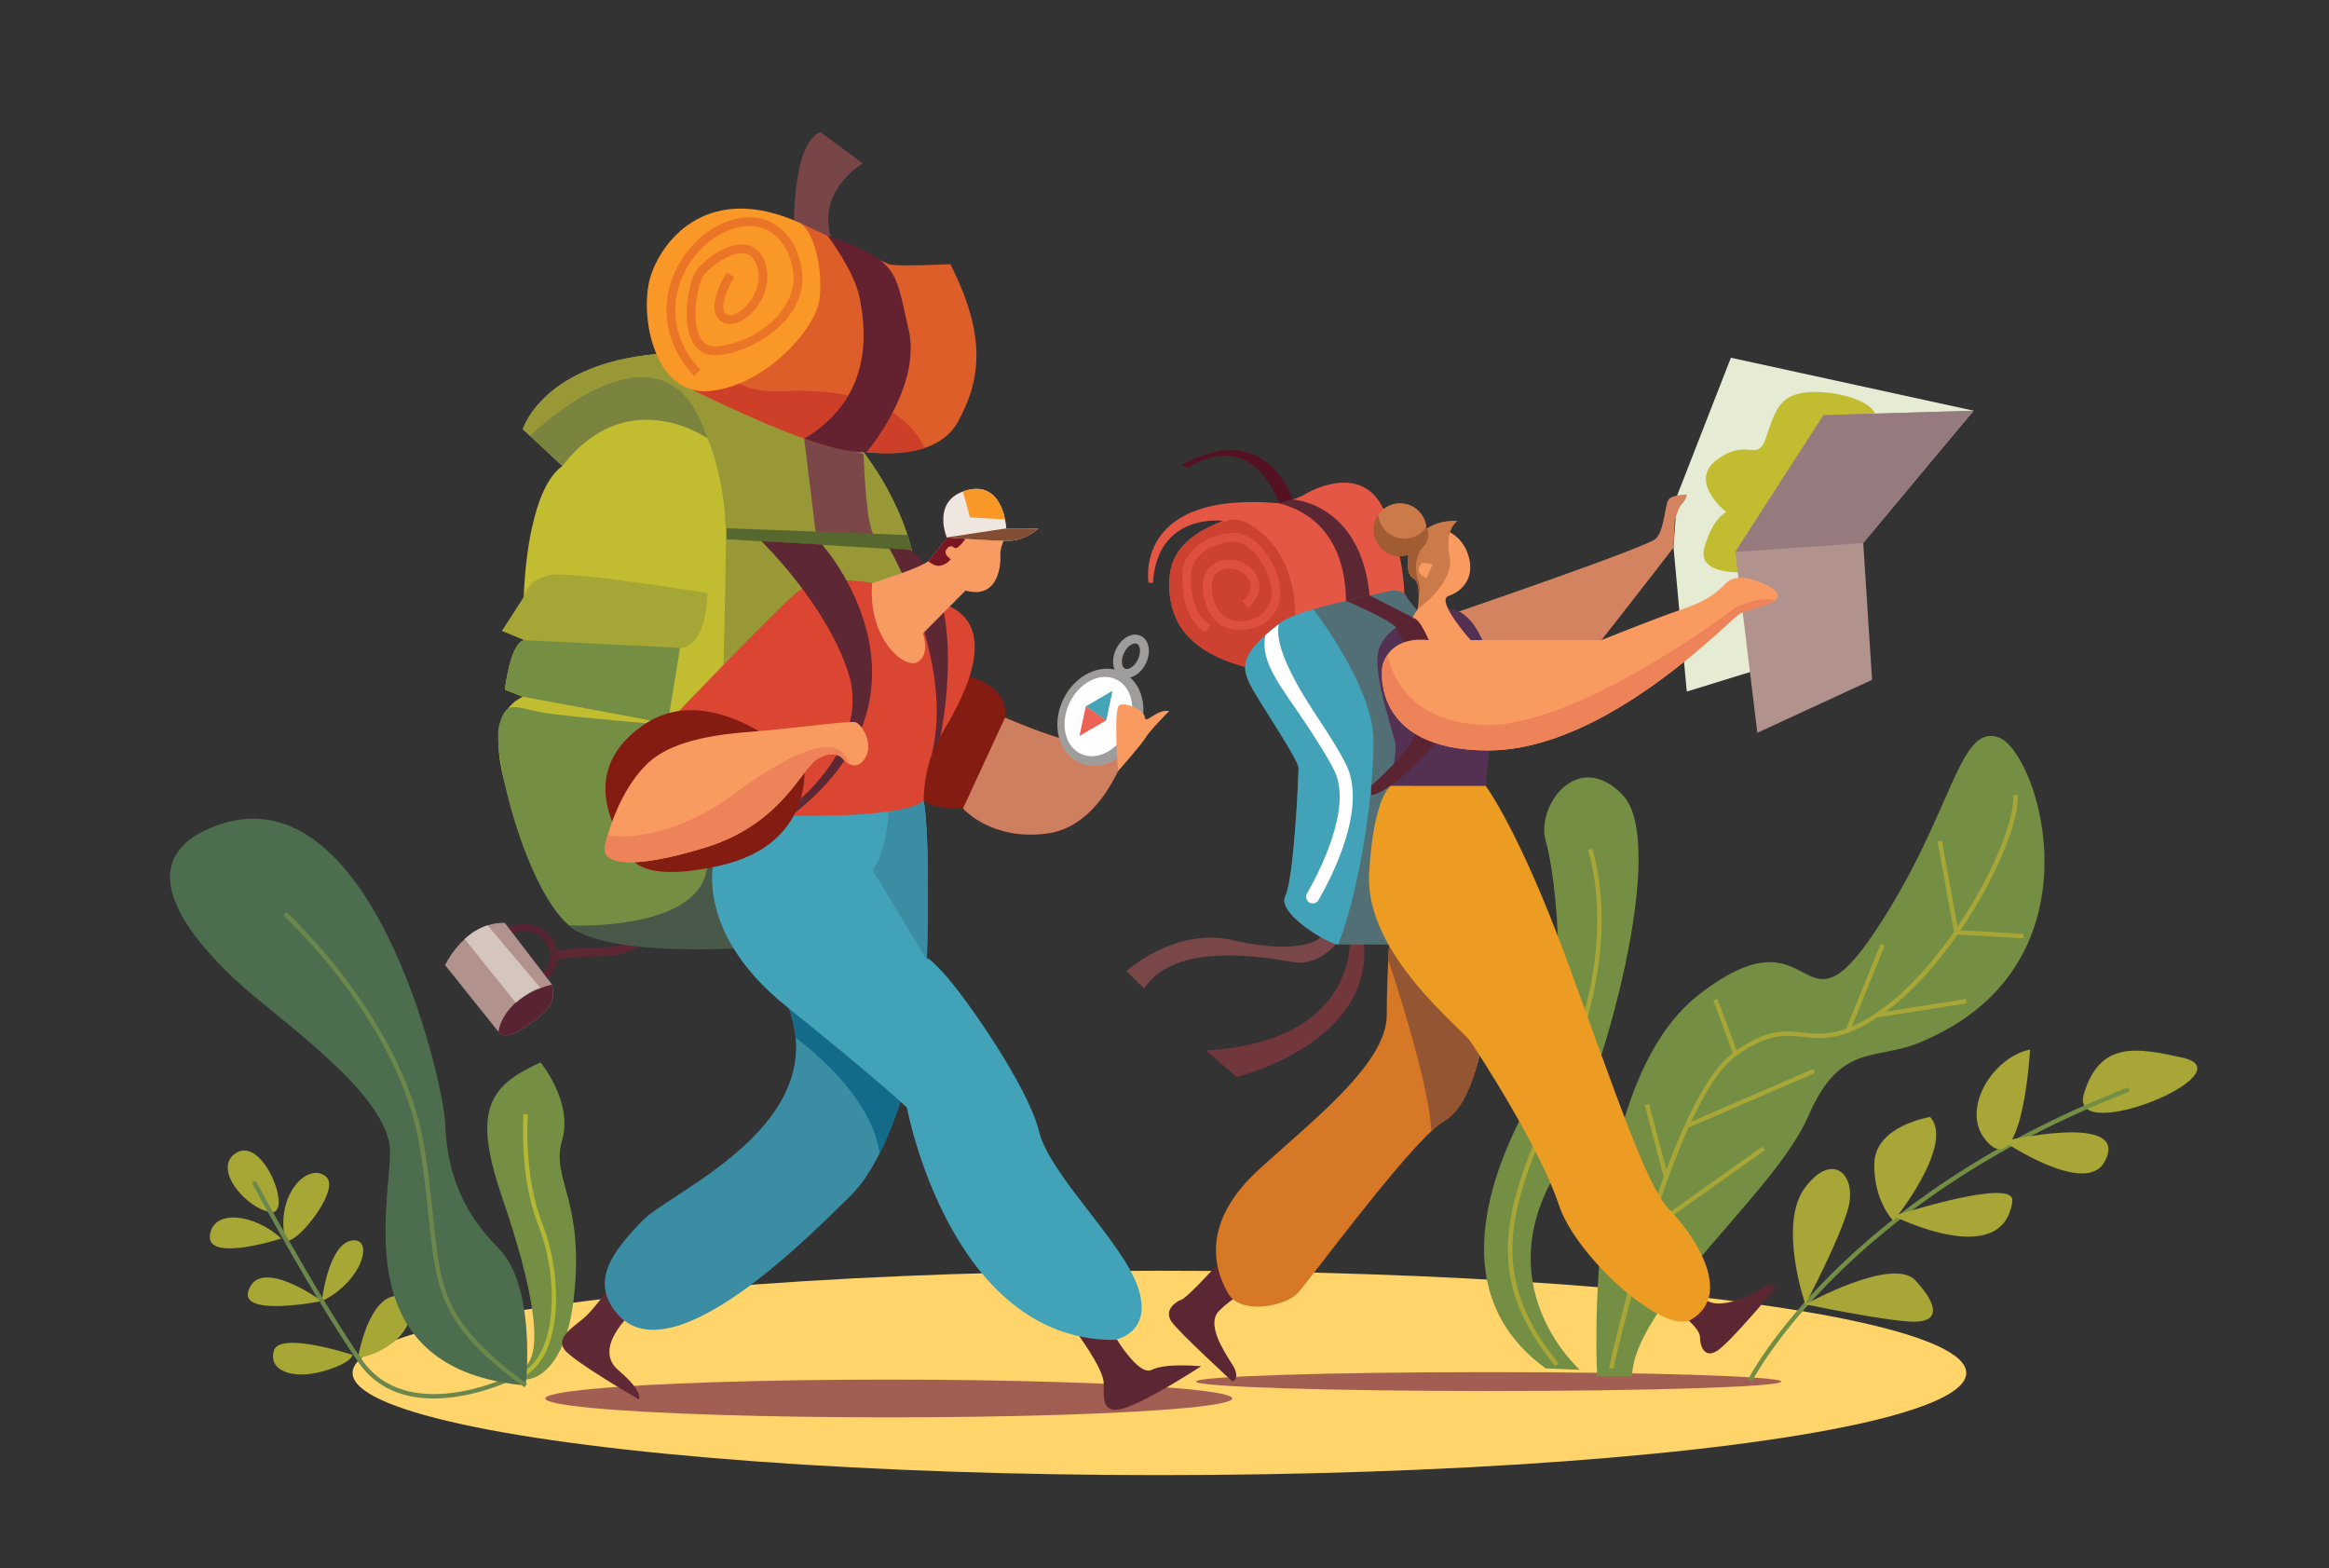 <?xml version="1.0" encoding="utf-8"?>
<!-- Generator: Adobe Illustrator 25.2.1, SVG Export Plug-In . SVG Version: 6.00 Build 0)  -->
<svg version="1.1" id="Layer_19" xmlns="http://www.w3.org/2000/svg" xmlns:xlink="http://www.w3.org/1999/xlink" x="0px" y="0px"
	 viewBox="0 0 527.9 355.44" style="enable-background:new 0 0 527.9 355.44;" xml:space="preserve">
<rect x="0" y="0" width="527.9" height="355.44" fill="#333333" stroke="none"/>
<style type="text/css">
	.st0{fill:#FED46B;}
	.st1{fill:#A35E54;}
	.st2{fill:#A7A736;}
	.st3{fill:#748F43;}
	.st4{fill:#6C874C;}
	.st5{fill:#B4B635;}
	.st6{fill:#A7A637;}
	.st7{fill:#4C6E4E;}
	.st8{fill:#5D2734;}
	.st9{fill:#582431;}
	.st10{fill:#B1928C;}
	.st11{fill:#D4C6BD;}
	.st12{fill:#C2BC30;}
	.st13{fill:#A6A637;}
	.st14{fill:#7B843F;}
	.st15{fill:#989836;}
	.st16{fill:#485949;}
	.st17{fill:#794648;}
	.st18{fill:#7B4749;}
	.st19{fill:#56682E;}
	.st20{fill:#DD5E28;}
	.st21{fill:#CE3F29;}
	.st22{fill:#642130;}
	.st23{fill:#F99827;}
	.st24{fill:#EA7527;}
	.st25{fill:#5B2733;}
	.st26{fill:#5F2936;}
	.st27{fill:#3B8DA3;}
	.st28{fill:#146B89;}
	.st29{fill:#42A2B8;}
	.st30{fill:#841C12;}
	.st31{fill:#CE7F5F;}
	.st32{fill:#9E9D9B;}
	.st33{fill:#FFFFFF;}
	.st34{fill:#46A4B7;}
	.st35{fill:#EB6254;}
	.st36{fill:#F99B61;}
	.st37{fill:#DA4632;}
	.st38{fill:#EE835A;}
	.st39{fill:#F79B62;}
	.st40{fill:#7A1522;}
	.st41{fill:#EFE6DF;}
	.st42{fill:#824D31;}
	.st43{fill:#E45745;}
	.st44{fill:#CD4130;}
	.st45{fill:#DE4F3F;}
	.st46{fill:#541122;}
	.st47{fill:#5A2733;}
	.st48{fill:#794748;}
	.st49{fill:#72373A;}
	.st50{fill:#526F75;}
	.st51{fill:#5B2432;}
	.st52{fill:#E6EBD4;}
	.st53{fill:#D38360;}
	.st54{fill:#D67825;}
	.st55{fill:#945533;}
	.st56{fill:#EC9C22;}
	.st57{fill:#543152;}
	.st58{fill:#B1928D;}
	.st59{fill:#957B7E;}
	.st60{fill:#EE8258;}
	.st61{fill:#A15C33;}
	.st62{fill:#CB7B49;}
</style>
<g>
	<ellipse class="st0" cx="262.8" cy="311.17" rx="182.88" ry="23.16"/>
	<ellipse class="st1" cx="201.45" cy="316.96" rx="77.85" ry="4.28"/>
	<ellipse class="st1" cx="337.42" cy="313.13" rx="66.31" ry="2.14"/>
	<g>
		<path class="st2" d="M53.49,261.32c-5.46,3.45,2.18,12.47,7.8,13.4C66.55,275.59,59.77,257.35,53.49,261.32z"/>
	</g>
	<g>
		<path class="st2" d="M73.94,266.73c-4.03-3.54-11.38,3.89-9.39,13.8C65.33,284.4,77.55,269.9,73.94,266.73z"/>
	</g>
	<g>
		<path class="st2" d="M72.95,294.89c0,0,1.43-12.79,6.71-13.71C84.93,280.27,82.24,290.45,72.95,294.89"/>
	</g>
	<g>
		<path class="st2" d="M81.14,307.73c0,0,2.13-12.94,8.24-14c6.1-1.06,4.36,6.84,0,10.31S81.14,307.73,81.14,307.73"/>
	</g>
	<g>
		<path class="st2" d="M56.28,292.66c-1.77,5.89,16.67,2.23,16.67,2.23S58.74,284.49,56.28,292.66z"/>
	</g>
	<g>
		<path class="st2" d="M63.75,280.71c0,0-16.88,5.45-16.17-0.7S57.86,275.17,63.75,280.71z"/>
	</g>
	<g>
		<path class="st2" d="M79.92,307.08c0,0-16.52-5.45-17.84-0.97c-1.32,4.48,4.08,6.59,10.87,4.75
			C79.74,309.01,79.92,307.08,79.92,307.08z"/>
	</g>
	<g>
		<path class="st3" d="M122.53,240.8c-12.2,5.46-15.34,11.26-8.61,30.9s9.75,35.36,4.6,38.44c-5.16,3.08,8.69,7.4,11.46-15.27
			c2.77-22.67-5.19-27.57-2.59-36.33C129.98,249.79,122.53,240.8,122.53,240.8z"/>
	</g>
	<g>
		<path class="st4" d="M98.32,316.96c-6.18,0-12.71-1.87-17.09-8.21c-10.41-15.05-24-40.4-24.13-40.65l0.88-0.47
			c0.14,0.25,13.69,25.55,24.07,40.55c10.15,14.68,32.63,4.12,32.86,4.02l0.43,0.9C115.2,313.16,107.12,316.96,98.32,316.96z"/>
	</g>
	<g>
		<path class="st5" d="M118.75,311.96l-0.47-0.88c3.78-2.03,6.16-7,6.68-13.97c0.47-6.26-0.61-13.47-2.9-19.26
			c-4.52-11.43-3.41-25.23-3.4-25.37l1,0.08c-0.01,0.14-1.1,13.7,3.33,24.92C127.38,288.57,127.89,307.06,118.75,311.96z"/>
	</g>
	<g>
		<path class="st6" d="M494.59,239.69c-10.21-2.25-18.63-3.83-22.25,8.25S510,243.08,494.59,239.69z"/>
	</g>
	<g>
		<path class="st3" d="M397.09,313.13l-0.89-0.45c0.2-0.41,21.14-40.97,86.16-66.23l0.36,0.93
			C418.05,272.51,397.29,312.73,397.09,313.13z"/>
	</g>
	<g>
		<path class="st6" d="M460.15,237.88c-8.89,1.78-16.6,14.82-9.09,21.54C458.57,266.14,460.15,237.88,460.15,237.88z"/>
	</g>
	<g>
		<path class="st6" d="M437.49,253.16c0,0-12.45,1.96-12.65,10.5c-0.2,8.54,4.35,13.09,4.35,13.09S443.22,259.41,437.49,253.16z"/>
	</g>
	<g>
		<path class="st6" d="M409.21,295.63c0,0-6.35-18.28,0-26.58c6.35-8.3,11.7-2.57,9.72,4.74
			C416.94,281.1,409.21,295.63,409.21,295.63z"/>
	</g>
	<g>
		<path class="st6" d="M456.13,272.24c0.75-5.64-26.93,3.36-26.93,3.36S454,288.12,456.13,272.24z"/>
	</g>
	<g>
		<path class="st6" d="M477.01,263.35c-4.34,7.9-22.92-4.7-22.92-4.7S483.33,251.84,477.01,263.35z"/>
	</g>
	<g>
		<path class="st6" d="M409.21,295.63c0,0,19.79-10.97,24.93-5.44s5.53,9.26,0,9.37S409.21,295.63,409.21,295.63z"/>
	</g>
	<g>
		<path class="st3" d="M358.08,310.46c0,0-19.73-17.44-6.66-42.34c13.07-24.9,26.61-77.27,16.4-87.92
			c-10.21-10.66-19.76,2.5-17.45,10.41s6.33,41.05-3.42,58.56s-19.3,44.51,3.42,60.98L358.08,310.46z"/>
	</g>
	<g>
		<path class="st7" d="M48.37,187.38c-19.9,7.88-5.04,25.27,4.79,34.52s35.51,26.25,35.26,39.41c-0.25,13.16-9.29,49.18,30.74,52.7
			c0,0,2.58-22.42-6.27-31.23s-11.62-18.39-12-28.21C100.51,244.76,83.88,173.33,48.37,187.38z"/>
	</g>
	<g>
		<path class="st6" d="M352.5,309.59c-17.32-21.03-10.58-37.01-1.26-59.13c1.52-3.6,3.09-7.33,4.64-11.27
			c10.78-27.48,4.13-46.32,4.06-46.51l0.94-0.34c0.07,0.19,6.86,19.36-4.07,47.22c-1.55,3.96-3.12,7.69-4.65,11.3
			c-9.19,21.8-15.82,37.55,1.11,58.11L352.5,309.59z"/>
	</g>
	<g>
		<path class="st4" d="M118.87,314.43c-19.17-13.92-20-22.06-21.67-38.28c-0.48-4.67-1.02-9.97-2.07-16.32
			c-4.68-28.33-30.65-52.14-30.91-52.38l0.67-0.74c0.26,0.24,26.49,24.28,31.23,52.96c1.06,6.38,1.6,11.7,2.08,16.38
			c1.68,16.42,2.45,23.91,21.26,37.57L118.87,314.43z"/>
	</g>
	<g>
		<path class="st3" d="M362.02,311.92c0,0-3.75-65.79,23.12-86.54s22.33,12.09,39.91-14.31c17.58-26.4,18.77-46.94,27.86-43.98
			c9.09,2.96,24.5,50.98-16.79,68.76c-10.67,4.94-18.77-0.2-26.28,17.19s-39.52,42.68-39.91,58.88H362.02z"/>
	</g>
	<g>
		<path class="st6" d="M365.67,310.25l-0.98-0.21c0.55-2.49,13.63-61.16,28.35-71.62c7.43-5.29,11.46-4.86,15.72-4.4
			c4.16,0.44,8.46,0.9,16.6-4.5c7.31-4.84,15.26-13.94,21.79-24.95c5.83-9.83,9.45-19.38,9.2-24.33l1-0.05
			c0.51,10.43-14.83,39.16-31.44,50.17c-8.44,5.6-12.92,5.12-17.26,4.66c-4.07-0.43-7.92-0.84-15.04,4.22
			C379.22,249.47,365.8,309.65,365.67,310.25z"/>
	</g>
	<g>
		<polygon class="st6" points="458.61,212.67 443,211.77 439.17,190.7 440.16,190.52 443.84,210.82 458.66,211.67 		"/>
	</g>
	<g>
		
			<rect x="412.39" y="223.29" transform="matrix(0.377 -0.926 0.926 0.377 56.138 531.049)" class="st6" width="20.97" height="1"/>
	</g>
	<g>
		
			<rect x="425.51" y="227.85" transform="matrix(0.988 -0.156 0.156 0.988 -30.315 70.829)" class="st6" width="20.2" height="1"/>
	</g>
	<g>
		
			<rect x="390.61" y="226.37" transform="matrix(0.938 -0.346 0.346 0.938 -56.361 149.548)" class="st6" width="1" height="12.85"/>
	</g>
	<g>
		
			<rect x="380.99" y="248.67" transform="matrix(0.918 -0.397 0.397 0.918 -66.285 177.698)" class="st6" width="31.32" height="1"/>
	</g>
	<g>
		
			<rect x="370.29" y="269.24" transform="matrix(0.816 -0.578 0.578 0.816 -84.805 272.976)" class="st6" width="32.45" height="1"/>
	</g>
	<g>
		
			<rect x="374.96" y="249.99" transform="matrix(0.967 -0.255 0.255 0.967 -53.523 104.302)" class="st6" width="1" height="17.12"/>
	</g>
	<g>
		<path class="st8" d="M125.78,217.66l-0.5-1.94c0.16-0.04,4.03-1.01,11.5-1.01c6.8,0,9.43-4.12,9.45-4.16l1.7,1.05
			c-0.13,0.21-3.25,5.1-11.15,5.1C129.6,216.71,125.82,217.65,125.78,217.66z"/>
	</g>
	<g>
		<path class="st9" d="M118.84,223.94c-4.13,0-7.49-3.25-7.49-7.25s3.36-7.25,7.49-7.25s7.49,3.25,7.49,7.25
			S122.97,223.94,118.84,223.94z M118.84,211.04c-3.25,0-5.89,2.54-5.89,5.65c0,3.12,2.64,5.65,5.89,5.65s5.89-2.54,5.89-5.65
			C124.73,213.57,122.09,211.04,118.84,211.04z"/>
	</g>
	<g>
		<path class="st10" d="M123.88,228.89c-2.25,2.37-6.53,4.96-6.53,4.96s-3.09,1.8-4.37,0l-12.09-15.1c0,0,1.48-3.21,4.43-5.91
			c1.4-1.29,3.14-2.46,5.21-3.11c1.19-0.39,2.48-0.6,3.89-0.56l10.7,13.97C125.12,223.14,126.14,226.52,123.88,228.89z"/>
	</g>
	<g>
		<path class="st9" d="M123.88,228.89c-2.25,2.37-6.53,4.96-6.53,4.96s-3.09,1.8-4.37,0c0,0,0.76-7.78,12.14-10.71
			C125.12,223.14,126.14,226.52,123.88,228.89z"/>
	</g>
	<g>
		<path class="st11" d="M122.53,223.95c-1.63-0.03-5.63,3.29-5.63,3.29l-11.58-14.4c1.4-1.29,3.14-2.46,5.21-3.11L122.53,223.95z"/>
	</g>
	<g>
		<path class="st12" d="M207.71,132.15c0.29,13.48-21.71,48.96-34.34,68.18c-5.07,7.72-8.63,12.82-8.63,12.82s-23.36,2.76-32.98-3.8
			c-0.97-0.66-1.8-1.41-2.45-2.27c-7.13-9.41-25.46-42.29-10.79-49.17l-4.08-1.58c0,0,1.05-9.38,3.81-11.01
			c0.21-0.13,0.44-0.21,0.67-0.24l-5.09-2.11l4.89-7.59c0,0,0.29-16.94,5.38-25.8c0.95-1.66,2.07-3.03,3.38-3.96l-7.41-6.9
			l-1.55-1.45c0,0,5.09-16.9,36.25-17.31C185.92,79.55,207.31,113.26,207.71,132.15z"/>
	</g>
	<g>
		<path class="st13" d="M160.35,134.42c0,0.23-0.03,12.22-6.2,12.42c-6.23,0.21-35.23-1.76-35.23-1.76l-5.09-2.11l4.89-7.59
			c0,0,0.91-4.59,6.8-5.13C131.42,129.7,160.35,134.42,160.35,134.42z"/>
	</g>
	<g>
		<path class="st3" d="M154.15,146.84l-2.81,17.17l-32.82-6.1l-4.08-1.58c0,0,1.05-9.38,3.81-11.01l0.67-0.24L154.15,146.84z"/>
	</g>
	<g>
		<path class="st14" d="M160.35,99.34c0,0-18.16-12.81-32.87,6.28l-7.41-6.9C120.07,98.72,151.11,68.19,160.35,99.34z"/>
	</g>
	<g>
		<path class="st15" d="M207.71,132.15c0.29,13.48-21.71,48.96-34.34,68.18l-7.94-8.09h-3.54l1.76-28.23c0,0,0.75-26.4,0.89-40.94
			c0.15-14.53-4.19-23.73-4.19-23.73c-9.53-30.85-40.28-0.62-40.28-0.62l-1.55-1.45c0,0,5.09-16.9,36.25-17.31
			C185.92,79.55,207.31,113.26,207.71,132.15z"/>
	</g>
	<g>
		<path class="st3" d="M152.92,164.46c0,0-23.36-1.87-29.76-2.94c-6.41-1.07-8.39-3.26-10.04,2.94
			c-1.77,6.65,6.95,40.81,17.78,46.62c2.24,1.2,29.97,4.11,35.31,3.78C171.55,214.53,152.92,164.46,152.92,164.46z"/>
	</g>
	<g>
		<path class="st16" d="M173.37,200.33c-5.07,7.72-5.33,14.55-5.33,14.55s-31,2.13-39.07-5.15c0,0,30.15,1.6,31.38-13.67
			C161.02,187.79,167.53,193.42,173.37,200.33z"/>
	</g>
	<g>
		<path class="st17" d="M185.95,29.92l9.6,7.12c0,0-11.42,6.58-6.67,18.2c4.74,11.62-8.9-3.36-8.9-3.36S179.46,32.59,185.95,29.92z"
			/>
	</g>
	<g>
		<path class="st18" d="M184.86,120.45l-2.67-21.78l13.54,4.19c0,0,0.55,16.28,2.33,18.35C199.85,123.3,184.86,120.45,184.86,120.45
			z"/>
	</g>
	<g>
		<polygon class="st19" points="164.68,119.73 205.84,121.27 206.63,124.71 164.73,122.22 		"/>
	</g>
	<g>
		<path class="st20" d="M217.2,95.48c-1.68,3.08-4.39,4.97-7.61,6.04c-6.99,2.34-16.35,0.82-22.65-0.7
			c-9.19-2.21-30.09-12.52-30.09-12.52l4.81-7.55l19.35-30.36c0,0,18.99,8.9,20.47,9.49c1.48,0.6,13.94,0,13.94,0
			C223.43,75.76,222.54,85.69,217.2,95.48z"/>
	</g>
	<g>
		<path class="st21" d="M209.59,101.52c-6.99,2.34-16.35,0.82-22.65-0.7c-9.19-2.21-30.09-12.52-30.09-12.52l4.81-7.55
			c1.77,3.95,5.96,8.43,15.81,7.93C192.74,87.9,205.07,91.83,209.59,101.52z"/>
	</g>
	<g>
		<path class="st22" d="M187.53,53.35c0,0,6.08,8.01,7.27,13.94c1.19,5.93,3.99,22.32-12.47,32.11c0,0,8.61,3.31,14.09,3.07
			c0,0,12.63-14.71,9.51-27.91S204.01,59.23,187.53,53.35z"/>
	</g>
	<g>
		<path class="st23" d="M181.01,50.39c-20-8.9-30.41,3.26-33.38,11.72c-2.97,8.46,0.36,27.29,12.71,26.55
			c12.35-0.74,24.52-13.7,25.41-20.87S184.35,51.87,181.01,50.39z"/>
	</g>
	<g>
		<path class="st24" d="M157.28,85.19c-5.07-5.45-7.14-12.13-5.83-18.79c1.32-6.73,6-12.84,11.92-15.58
			c5.67-2.62,9.71-1.49,12.1-0.08c3.63,2.15,6.02,6.48,6.38,11.6c0.64,9.12-9.1,16.73-18.6,18.12c-2.79,0.41-4.94-0.61-6.24-2.94
			c-2.7-4.86-0.88-14.26,1.12-16.64c1.68-1.99,6.77-6.12,10.98-5.41c1.35,0.23,3.17,1.08,4.22,3.84c1.8,4.75-0.63,9.91-3.97,12.54
			c-2.14,1.68-4.32,2.07-5.83,1.04c-3.94-2.69,0.66-10.29,1.2-11.15l1.69,1.06c-1.38,2.2-3.63,7.16-1.77,8.43
			c0.73,0.5,2.1,0.13,3.47-0.96c2.77-2.18,4.8-6.4,3.34-10.26c-0.58-1.52-1.46-2.36-2.68-2.57c-2.99-0.5-7.46,2.76-9.12,4.73
			c-1.46,1.73-3.2,10.27-0.9,14.38c0.88,1.59,2.26,2.22,4.2,1.93c10.67-1.56,17.35-9.53,16.89-16c-0.31-4.46-2.33-8.2-5.4-10.02
			c-2.83-1.68-6.38-1.62-10.24,0.17c-5.36,2.48-9.6,8.03-10.8,14.15c-0.84,4.26-0.59,10.67,5.33,17.04L157.28,85.19z"/>
	</g>
	<g>
		<path class="st25" d="M243.59,301.4c0,0,6.58,8.72,6.58,12.09c0,3.37-0.55,7.44,5.01,5.56s17.07-9.39,17.07-9.39
			s-8.06-0.81-11.19,0.81s-8.85-8.4-8.85-8.4L243.59,301.4z"/>
	</g>
	<g>
		<path class="st26" d="M138.74,290.9c0,0-3.9,5.75-6.49,7.91s-6.24,4.39-4.33,7.05c1.92,2.66,16.88,11.31,16.88,11.31
			s1.3-1.55-4.64-6.62s3.03-12.92,3.03-12.92L138.74,290.9z"/>
	</g>
	<g>
		<path class="st27" d="M204.92,247.01c0,0-1.99,7.26-5.51,14.31c-1.82,3.64-4.06,7.22-6.64,9.72
			c-7.58,7.32-40.75,41.93-53.16,26.39c-5.82-7.3-0.65-13.85,6.01-20.77c5.83-6.06,36.72-18.95,34.73-41.45
			c-0.29-3.19-1.23-6.56-2.99-10.14L204.92,247.01z"/>
	</g>
	<g>
		<path class="st28" d="M199.41,261.32c0-0.01,0-0.01,0-0.02c-1.91-11.55-12.65-21.24-19.06-26.09c-0.29-3.19-1.23-6.56-2.99-10.14
			l27.56,21.94C204.92,247.01,202.93,254.27,199.41,261.32z"/>
	</g>
	<g>
		<path class="st29" d="M252.59,303.69c-37.22,0.14-47.02-52.63-47.02-52.63s-4.96-4.97-27.3-22.93
			c-22.33-17.97-16.06-35.06-16.06-35.06c-1.1-8.77,25.99-16.02,39.61-15.06c4.24,0.29,7.17,1.38,7.55,3.47
			c1.46,8.11,0.84,32.07,0.73,35.65c0.09-0.01,0.28,0.07,0.62,0.34c0.56,0.42,1.54,1.35,3.21,3.16c4.83,5.22,19.07,25.6,21.55,35.7
			c2.48,10.1,18.94,25.03,22.47,35.48C261.47,302.26,252.59,303.69,252.59,303.69z"/>
	</g>
	<g>
		<path class="st27" d="M210.72,217.47l-0.63,0.11l-12.36-20.47c3.06-3.29,3.91-12.37,4.09-19.1c4.24,0.29,7.17,1.38,7.55,3.47
			c1.46,8.11,0.84,32.07,0.73,35.65C210.19,217.12,210.38,217.2,210.72,217.47z"/>
	</g>
	<g>
		<path class="st30" d="M255.33,170.04c0,0-5.11,17.11-17.89,18.86c-12.41,1.7-18.8-5.26-19.15-5.65l-0.01-0.02
			c0,0-6.38,0.31-8.91-1.75c-2.53-2.06,0.97-24.73,8.91-28.43c0,0,10.41,1.64,9.53,9.58C227.81,162.63,245.4,170.56,255.33,170.04z"
			/>
	</g>
	<g>
		<path class="st31" d="M255.33,170.04c0,0-5.11,17.11-17.89,18.86c-12.41,1.7-18.8-5.26-19.15-5.65l-0.01-0.02l9.53-20.6
			C227.81,162.63,245.4,170.56,255.33,170.04z"/>
	</g>
	<g>
		
			<ellipse transform="matrix(0.433 -0.901 0.901 0.433 -4.968 316.997)" class="st32" cx="249.47" cy="162.45" rx="11.36" ry="9.35"/>
	</g>
	<g>
		
			<ellipse transform="matrix(0.433 -0.901 0.901 0.433 -5.072 316.504)" class="st33" cx="249.02" cy="162.28" rx="9.34" ry="7.24"/>
	</g>
	<g>
		<path class="st32" d="M255.4,153.64c-0.22,0-0.45-0.02-0.66-0.07c-0.82-0.19-1.51-0.72-1.94-1.5c-0.63-1.15-0.67-2.72-0.1-4.28
			c0.95-2.63,3.26-4.34,5.27-3.88c0.82,0.19,1.51,0.72,1.94,1.5c0.63,1.15,0.67,2.71,0.1,4.28l0,0
			C259.16,152.04,257.23,153.64,255.4,153.64z M257.3,145.83c-0.88,0-2.13,0.99-2.72,2.63c-0.36,1-0.37,2.01-0.03,2.64
			c0.16,0.28,0.36,0.45,0.62,0.51c0.88,0.19,2.3-0.82,2.95-2.61l0,0c0.36-1,0.37-2.01,0.03-2.64c-0.16-0.28-0.36-0.45-0.63-0.51
			C257.46,145.84,257.38,145.83,257.3,145.83z"/>
	</g>
	<g>
		<polygon class="st34" points="246.09,160.11 250.75,163.28 252.18,156.56 		"/>
	</g>
	<g>
		<polygon class="st35" points="250.76,163.25 246.11,160.08 244.68,166.8 		"/>
	</g>
	<g>
		<path class="st36" d="M253.43,174.75c0,0-1.12-14.19,0.3-14.94c1.43-0.75,5.71,1.2,5.78,2.82c0.08,1.62,2.8-2.06,5.49-1.46
			c0,0-4.44,4.48-5.34,6.03C258.77,168.75,253.43,174.75,253.43,174.75z"/>
	</g>
	<g>
		<path class="st37" d="M200.81,133.06l-3.12-0.91c0,0-11.84-2.42-17.28,2.27c-5.45,4.69-28.27,28.56-28.27,28.56
			s-15.48,16.17-13.75,21.88c1.73,5.71,41.33,0,41.33,0s24.81,0.69,29.66-3.37c0,0-0.26-7.95,3.8-14.7
			c4.06-6.74,14.01-23.6,2.12-29.35S200.81,133.06,200.81,133.06z"/>
	</g>
	<g>
		<path class="st30" d="M142.22,192.18c0,0-13.18-15.88,3.26-27.62c16.44-11.74,36.82,8.95,36.82,8.95s2.3,17.9-19.18,22.7
			S142.22,192.18,142.22,192.18z"/>
	</g>
	<g>
		<path class="st8" d="M172.59,122.66l13.75,0.77c0,0,29.15,32.58-6.08,60.77l1.23-3.22c0,0,15.79-12.99,10.78-28.56
			C187.24,136.85,172.59,122.66,172.59,122.66z"/>
	</g>
	<g>
		<path class="st8" d="M201.57,124.28c0,0,15.01,25.63,9.57,46.85l2.04-4.35c0,0,6.75-31.75-6.74-42.13L201.57,124.28z"/>
	</g>
	<g>
		<path class="st36" d="M195.92,172.1c-1.13,1.57-2.35,1.55-3.32,1.1c-1.07-0.49-1.83-1.51-1.83-1.51s-1.82-1.85-5.49,0.31
			c-3.68,2.17-8.01,14.73-25.42,20.09c-17.41,5.36-23.93,3.63-22.66-0.72c0,0,0.2-0.94,0.65-2.45c1.11-3.69,3.75-10.78,8.72-15.68
			c7.01-6.9,21.43-7.11,27.72-7.73c6.28-0.62,17.92-2.06,19.47-1.85C195.3,163.86,198.29,168.81,195.92,172.1z"/>
	</g>
	<g>
		<path class="st38" d="M192.6,173.2c-1.07-0.49-1.83-1.51-1.83-1.51s-1.82-1.85-5.49,0.31c-3.68,2.17-8.01,14.73-25.42,20.09
			c-17.41,5.36-23.93,3.63-22.66-0.72c0,0,0.2-0.94,0.65-2.45l0.4,0.49c0,0,12.44,2.06,28-9.37c15.56-11.44,21.94-11.95,24.62-9.58
			C191.59,171.09,192.15,172.08,192.6,173.2z"/>
	</g>
	<g>
		<path class="st39" d="M226.75,125.74c0.13,1.54-0.07,10.26-7.9,8.11l-9.64,9.7c0,0,1.74,5.02-1.34,6.56
			c-3.08,1.54-11.25-5.66-10.18-17.96c0,0,10.51-3.23,12.7-4.94c0.13-0.09,0.22-0.19,0.29-0.27c1.27-1.6,4.55-5.77,4.55-5.77
			l2.96,0.15l9.62,0.48C227.81,121.8,226.62,124.2,226.75,125.74z"/>
	</g>
	<g>
		<path class="st40" d="M219.28,121.56c0,0-2.19,3.21-2.92,2.61c-0.73-0.59-1.33-0.5-1.92,0.51c-0.59,1,1.05,2.05,1.05,2.05
			s-0.77,1.23-2.49,1.5c-0.89,0.14-1.87-0.43-2.61-1.02c0.13-0.09,0.22-0.19,0.29-0.27c1.27-1.6,4.55-5.77,4.55-5.77l2.96,0.15
			L219.28,121.56z"/>
	</g>
	<g>
		<path class="st41" d="M235.35,119.8c0,0-2.9,2.62-6.36,2.76c-3.47,0.14-14.4-0.76-14.4-0.76s-3.3-7.85,3.67-10.4
			c0.32-0.12,0.65-0.23,1.01-0.32c5.97-1.54,7.92,3.63,8.54,6.65c0.25,1.18,0.29,2.03,0.29,2.03L235.35,119.8z"/>
	</g>
	<g>
		<path class="st23" d="M227.81,117.73l-7.94-0.47l-1.61-5.86c0.32-0.12,0.65-0.23,1.01-0.32
			C225.24,109.54,227.19,114.71,227.81,117.73z"/>
	</g>
	<g>
		<path class="st42" d="M235.35,119.8c0,0-2.9,2.62-6.36,2.76c-3.47,0.14-14.4-0.76-14.4-0.76l13.51-2.04L235.35,119.8z"/>
	</g>
	<g>
		<path class="st25" d="M381.33,298.08c0,0,4,3,4,5s1,5,4,3s13-14,13-14s-0.62-2-3.31,0c-2.69,2-9.23,4.52-11.96,2.76
			C384.33,293.08,381.33,298.08,381.33,298.08z"/>
	</g>
	<g>
		<path class="st25" d="M277.33,285.08c0,0-8,8.92-9.5,9.46c-1.5,0.54-4.05,2.51-2.27,5.03c1.77,2.52,13.77,13.52,13.77,13.52
			s2-0.62,0-3.81c-2-3.19-6-9.19-3-12.19s7-5,7-5L277.33,285.08z"/>
	</g>
	<g>
		<path class="st43" d="M318.33,135.08c0,0-15.09,6.7-25.73,11.44c-5.79,2.57-10.27,4.56-10.27,4.56c-0.3,0.13-1.31-0.31-1.6-0.39
			c-1.35-0.38-2.67-0.86-3.96-1.42c-3.55-1.54-6.95-3.82-9.1-7.1c-2.42-3.69-3.27-9.24-2.21-13.53c0.93-3.75,3.67-6.42,6.92-8.3
			c1.13-0.65,2.31-1.22,3.51-1.74c0.46-0.19,0.91-0.38,1.37-0.56c0,0-14.93-1.96-15.93,14.04h-1c0,0-3.65-21,29.67-18
			c0,0,4.08-1,5.7-2c1.63-1,12.43-6.81,17.53,2.59C318.33,124.08,318.33,135.08,318.33,135.08z"/>
	</g>
	<g>
		<path class="st44" d="M292.6,146.52c-5.79,2.57-10.27,4.56-10.27,4.56c-0.3,0.13-1.31-0.31-1.6-0.39
			c-1.35-0.38-2.67-0.86-3.96-1.42c-3.55-1.54-6.95-3.82-9.1-7.1c-2.42-3.69-3.27-9.24-2.21-13.53c0.93-3.75,3.67-6.42,6.92-8.3
			c1.13-0.65,2.31-1.22,3.51-1.74l2.29-0.56c0,0,3.15-1.96,9.15,4.04C293.33,128.08,294.86,138.96,292.6,146.52z"/>
	</g>
	<g>
		<path class="st45" d="M273.3,143.35c-4.79-2.74-5.74-9.99-5.22-14.19c0.62-4.94,6.17-8.13,11.17-8.36
			c5.37-0.25,8.97,5.79,10.22,9.4c1.09,3.15,0.98,6.12-0.31,8.36c-1.21,2.1-3.4,3.51-6.33,4.07c-2.31,0.45-4.62,0.02-6.33-1.17
			c-2.21-1.54-3.17-4.08-3.6-5.94c-0.63-2.78-0.22-5.18,1.14-6.76c1.55-1.79,4.41-2.42,6.95-1.52c2.04,0.72,3.62,2.25,4.22,4.08
			c0.73,2.22-0.13,4.56-2.35,6.42l-1.28-1.53c0.92-0.77,2.36-2.34,1.74-4.26c-0.4-1.23-1.55-2.31-2.98-2.82
			c-1.79-0.63-3.75-0.24-4.77,0.94c-1.27,1.47-0.99,3.77-0.7,5.01c0.34,1.52,1.11,3.57,2.79,4.74c1.27,0.89,3.03,1.2,4.81,0.85
			c2.38-0.46,4.05-1.5,4.97-3.11c1-1.73,1.05-4.11,0.15-6.71c-1-2.87-4-8.25-8.24-8.06c-3.53,0.16-8.74,2.31-9.28,6.61
			c-0.55,4.43,0.74,10.21,4.23,12.21L273.3,143.35z"/>
	</g>
	<g>
		<path class="st46" d="M267.83,105.36l1.5,0.71c0,0,13.34-10,20.67,8l3.01-0.87C293.01,113.21,287.33,94.65,267.83,105.36z"/>
	</g>
	<g>
		<path class="st47" d="M304.74,141.12c0,0,3.93-22.04-14.74-27.04l3.01-0.87c0,0,16.92,0.87,17.62,24.87L304.74,141.12z"/>
	</g>
	<g>
		<path class="st48" d="M255.33,220.08c0,0,11-10,24-7s20,1,21-2l3.44,1.83c0,0-4.44,6.17-10.44,5.17s-27-5-34,6L255.33,220.08z"/>
	</g>
	<g>
		<path class="st49" d="M305.97,212.17c0,0,2.36,23.91-32.64,25.91l7,6c0,0,32.26-7.82,28.63-31.91H305.97z"/>
	</g>
	<g>
		<path class="st50" d="M323.33,141.08l-6.61,73c0,0-11.39,0-13.39,0s-14-7-12-11s3-27,3-29s-9-15-11-19s-2.12-7.16,7-14
			c1.37-1.03,4.14-2.05,7.36-3c6.19-1.82,14.01-3.34,16.64-4c4-1,4.75,1.61,4.75,1.61L323.33,141.08z"/>
	</g>
	<g>
		<path class="st29" d="M311.33,167.88c0,12.2-3,33.2-8,46.2c-2,0-14-7-12-11s3-27,3-29s-9-15-11-19s-2.12-7.16,7-14
			c1.37-1.03,4.14-2.05,7.36-3C297.69,138.08,311.33,155.68,311.33,167.88z"/>
	</g>
	<g>
		<path class="st51" d="M305.08,136.16c0,0,9.25,3.92,11.25,5.92s3.77,0,3.77,0l0.1-2.15l-9.77-4.97L305.08,136.16z"/>
	</g>
	<g>
		<g>
			<path class="st33" d="M296.75,204.53L296.75,204.53c-0.68-0.43-0.9-1.32-0.5-2.02c2.53-4.39,10.43-19.36,6.18-27.87
				c-1.74-3.48-4.19-7.19-6.55-10.78c-5.23-7.93-10.4-13.67-9.05-19.94l3.02-2.48c-1.08,5.04,3.87,13.7,8.53,20.76
				c2.41,3.66,4.91,7.44,6.73,11.09c4.96,9.94-3.51,25.99-6.26,30.72C298.42,204.75,297.47,204.98,296.75,204.53z"/>
		</g>
	</g>
	<g>
		<polygon class="st52" points="392.33,81.08 447.33,93.08 396.65,152.32 382.33,156.74 379.33,124.08 380.15,112.3 		"/>
	</g>
	<g>
		<path class="st12" d="M397.04,129.58c0,0-12.71,1.5-10.71-5.5c2-7,5-8,5-8s-9-7-2-12s9,1,11-5s3-9,8-10s17,1,17,6
			S397.04,129.58,397.04,129.58z"/>
	</g>
	<g>
		<path class="st53" d="M326.33,140.08c0,0,47-16,49-18s2-8,3-9s4-1,4-1s0,1-1,2s-1.72,3.96-1.72,3.96l-0.28,6.04
			c0,0-7.68,10-16.34,21C354.33,156.08,324.33,147.08,326.33,140.08z"/>
	</g>
	<g>
		<path class="st54" d="M336.33,234.08c0,0-2,16-9,20c-0.77,0.44-1.73,1.21-2.85,2.25c-9.03,8.42-27.85,34.08-30.35,36.75
			c-2.8,3-12.91,5.06-15.8,0c-4-7-5-17,7-28s29-24,29-35c0-4.27,0.15-8.69,0.34-12.5c0.29-6.01,0.66-10.5,0.66-10.5L336.33,234.08z"
			/>
	</g>
	<g>
		<path class="st55" d="M336.33,234.08c0,0-2,16-9,20c-0.77,0.44-1.73,1.21-2.85,2.25c-0.06-0.39-0.11-0.81-0.15-1.25
			c-1-12-9.66-37.5-9.66-37.5c0.29-6.01,0.66-10.5,0.66-10.5L336.33,234.08z"/>
	</g>
	<g>
		<path class="st56" d="M383.33,299.08c-6.06,3.64-26-14-30-26c-4.4-13.21-18-34-20-37s-24-20-23-38s5-20,5-20h21.39
			c0,0,7.61,10,18.61,40s18,51,23,56S393.33,293.08,383.33,299.08z"/>
	</g>
	<g>
		<path class="st57" d="M322.33,139.08c0,0-3.13,1.04-5.9,3.13c-1.93,1.45-3.69,3.41-4.1,5.87c-1,6,4,19,4,21s-1,9-1,9h21.39
			c0,0,2.61-23,1.61-26S334.33,133.08,322.33,139.08z"/>
	</g>
	<g>
		<path class="st51" d="M318.78,146.66c0,2.16,5.3-0.46,5.3-0.46s-1.5-5.44-3.76-6.12c-2.26-0.68-3.9,2.13-3.9,2.13L318.78,146.66z"
			/>
	</g>
	<g>
		<polygon class="st58" points="422.33,123.08 424.33,154.08 398.33,166.08 393.33,125.08 413.33,94.08 447.33,93.08 		"/>
	</g>
	<g>
		<polygon class="st59" points="447.33,93.08 422.33,123.08 393.33,125.08 413.33,94.08 		"/>
	</g>
	<g>
		<path class="st51" d="M310.81,178.08c0,0,10.1-8.72,10.28-13.07c0.18-4.35,5.14,2.49,5.14,2.49s-10.51,12.17-15.42,12.71V178.08z"
			/>
	</g>
	<g>
		<path class="st36" d="M402.33,136.08c-1,1-6,2-8,3s-30,31-57,31s-24-19-24-19s0.2-1.3,1.18-2.7c0,0,0.01,0,0-0.01
			c1.31-1.85,3.97-3.86,9.35-3.29c0,0-2.12-5.09-3.53-5c-0.43,0.03,1-2,1-2l6-18c0,0,4.09,1,5.55,6c1.45,5-1.55,8-4.55,9s5,10,5,10
			h29.66c0,0,12.34-5,18.34-7s8-4,10-6s6.05-1,9.03,0.5C403.33,134.08,403.33,135.08,402.33,136.08z"/>
	</g>
	<g>
		<path class="st60" d="M402.33,136.08c-1,1-6,2-8,3s-30,31-57,31s-24-19-24-19s0.2-1.3,1.18-2.7c0.76,3.91,4.44,15.27,21.82,15.92
			c21,0.78,57-26.55,57-26.55S398.33,135.08,402.33,136.08z"/>
	</g>
	<g>
		<path class="st61" d="M323.27,120.93c-0.47,3.28-3.51,5.56-6.79,5.09c-3.28-0.47-5.56-3.51-5.09-6.79
			c0.13-0.93,0.47-1.78,0.97-2.51c1.24-1.84,3.47-2.92,5.82-2.58c2.77,0.4,4.83,2.64,5.12,5.3
			C323.35,119.92,323.34,120.42,323.27,120.93z"/>
	</g>
	<g>
		<path class="st62" d="M323.3,119.44c-1.24,1.84-3.47,2.92-5.82,2.58c-2.77-0.4-4.83-2.64-5.12-5.3c1.24-1.84,3.47-2.92,5.82-2.58
			C320.95,114.54,323.01,116.78,323.3,119.44z"/>
	</g>
	<g>
		<path class="st62" d="M328.58,126.08c1.24,6-7.25,12-7.25,12s0.21-1.25,0.24-2.7c0.05-1.73-0.15-3.76-1.24-4.3c-2-1-1-6-1-6
			c0.99-2.63,2.51-4.28,4.11-5.32c3.28-2.13,6.89-1.68,6.89-1.68S327.33,120.08,328.58,126.08z"/>
	</g>
	<g>
		<path class="st61" d="M322.66,123.87c-1.96,2.03-2.09,5.45-1.08,8.14c0.39,1.03,0.27,2.26-0.01,3.37c0.05-1.73-0.15-3.76-1.24-4.3
			c-2-1-1-6-1-6c0.99-2.63,2.51-4.28,4.11-5.32C323.73,120.48,324.2,122.28,322.66,123.87z"/>
	</g>
	<g>
		<path class="st36" d="M321.92,128.06c-0.6,1.02-0.6,2.02,1.4,3.02l1.38-3.12C324.7,127.95,322.52,127.04,321.92,128.06z"/>
	</g>
</g>
</svg>
